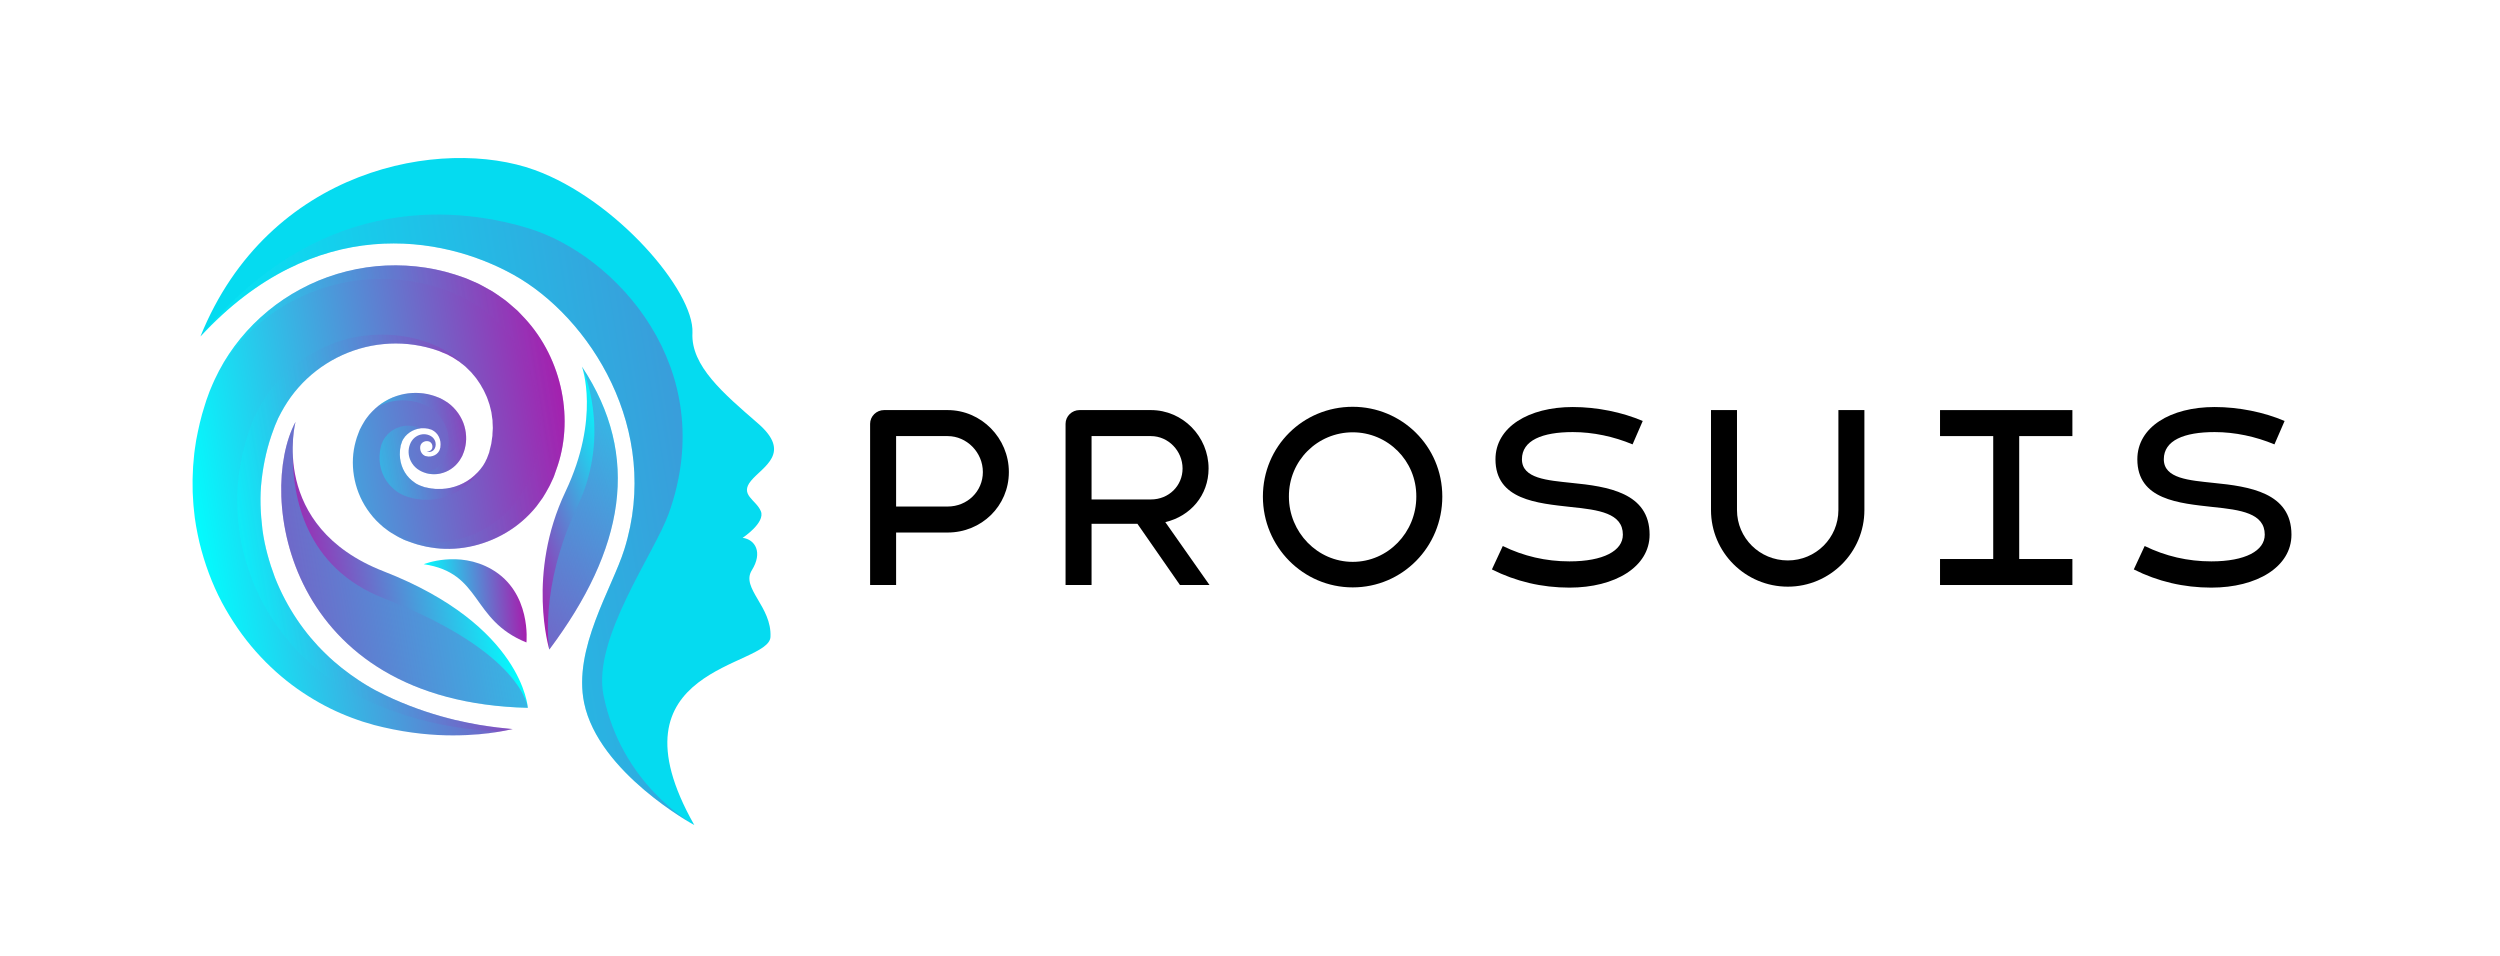 <?xml version="1.0" encoding="utf-8"?>
<!-- Generator: Adobe Illustrator 25.2.1, SVG Export Plug-In . SVG Version: 6.00 Build 0)  -->
<svg version="1.1" id="Layer_1" xmlns="http://www.w3.org/2000/svg" xmlns:xlink="http://www.w3.org/1999/xlink" x="0px" y="0px"
	 width="183px" height="70px" viewBox="0 0 183 70" style="enable-background:new 0 0 183 70;" xml:space="preserve">
<style type="text/css">
	.st0{fill:#05DBF0;}
	.st1{opacity:0.33;fill:url(#SVGID_1_);}
	.st2{fill:url(#SVGID_2_);}
	.st3{opacity:0.33;}
	.st4{fill:url(#SVGID_3_);}
	.st5{fill:url(#SVGID_4_);}
	.st6{fill:url(#SVGID_5_);}
	.st7{fill:url(#SVGID_6_);}
	.st8{fill:url(#SVGID_7_);}
	.st9{opacity:0.33;fill:url(#SVGID_8_);}
	.st10{fill:url(#SVGID_9_);}
	.st11{opacity:0.33;fill:url(#SVGID_10_);}
	.st12{fill:url(#SVGID_11_);}
</style>
<g>
	<g>
		<path class="st0" d="M14.672,24.63c8.375-9.073,17.714-7.408,22.916-4.517c5.595,3.109,10.854,11.352,8.114,20.099
			c-0.903,2.881-3.765,7.259-2.943,11.243c1.059,5.131,8.065,8.94,8.065,8.94c-6.603-11.646,5.462-11.538,5.575-13.767
			c0.112-2.229-2.184-3.574-1.366-4.885c0.818-1.311,0.247-2.252-0.672-2.375c0,0,1.681-1.109,1.333-1.949
			c-0.347-0.84-1.579-1.188-0.717-2.229c0.863-1.042,3.014-2.022,0.51-4.195c-2.504-2.174-4.925-4.209-4.8-6.627
			c0.158-3.041-5.597-9.772-11.554-11.927C32.38,9.996,19.665,12.252,14.672,24.63z"/>
		
			<linearGradient id="SVGID_1_" gradientUnits="userSpaceOnUse" x1="15.908" y1="29.903" x2="49.724" y2="29.903" gradientTransform="matrix(0.986 -0.164 0.164 0.986 -3.059 14.995)">
			<stop  offset="0" style="stop-color:#00FFFF"/>
			<stop  offset="1" style="stop-color:#A51FAE"/>
		</linearGradient>
		<path class="st1" d="M44.175,50.88c-0.829-4.119,3.72-10.349,4.774-13.284c3.82-10.639-3.88-18.942-10.263-20.884
			c-5.881-1.789-15.664-2.262-24.014,7.918c8.375-9.073,17.714-7.408,22.916-4.517c5.595,3.109,10.854,11.352,8.114,20.099
			c-0.903,2.881-3.765,7.259-2.943,11.243c1.032,5,7.709,8.743,8.049,8.931C50.488,60.207,45.473,57.328,44.175,50.88z"/>
		
			<linearGradient id="SVGID_2_" gradientUnits="userSpaceOnUse" x1="12.841" y1="26.986" x2="41.533" y2="26.986" gradientTransform="matrix(0.986 -0.164 0.164 0.986 -3.059 14.995)">
			<stop  offset="0" style="stop-color:#00FFFF"/>
			<stop  offset="1" style="stop-color:#A51FAE"/>
		</linearGradient>
		<path class="st2" d="M37.528,53.367c0,0-0.097,0.02-0.285,0.059c-0.188,0.04-0.467,0.096-0.837,0.154
			c-0.738,0.118-1.833,0.25-3.248,0.251c-1.413,0-3.149-0.143-5.105-0.597c-0.122-0.03-0.245-0.06-0.369-0.09l-0.187-0.046
			l-0.094-0.023l-0.047-0.012c-0.002,0-0.068-0.024-0.05-0.017l-0.022-0.007c-0.237-0.07-0.478-0.141-0.723-0.213
			c-0.251-0.079-0.531-0.186-0.802-0.282c-0.28-0.097-0.53-0.214-0.803-0.324c-1.069-0.458-2.148-1.064-3.206-1.809
			c-1.056-0.748-2.077-1.655-3.015-2.712c-0.939-1.056-1.777-2.273-2.497-3.611c-0.709-1.343-1.261-2.824-1.642-4.39
			c-0.178-0.786-0.335-1.591-0.404-2.415c-0.025-0.206-0.041-0.412-0.051-0.62c-0.012-0.208-0.024-0.416-0.036-0.625
			c-0.002-0.209-0.004-0.419-0.006-0.629c-0.004-0.211-0.002-0.421,0.01-0.633c0.009-0.211,0.018-0.423,0.027-0.636
			c0.019-0.212,0.037-0.424,0.056-0.637c0.03-0.427,0.106-0.849,0.168-1.276c0.16-0.846,0.348-1.697,0.62-2.527l0.098-0.313
			l0.025-0.078c-0.017,0.044,0.037-0.104,0.036-0.101l0.012-0.033l0.049-0.134l0.097-0.268l0.049-0.134l0.072-0.174
			c0.098-0.229,0.199-0.479,0.301-0.689c0.103-0.21,0.202-0.422,0.312-0.629c0.438-0.83,0.967-1.621,1.568-2.359
			c1.204-1.473,2.712-2.721,4.413-3.628c1.698-0.914,3.589-1.484,5.523-1.672c1.933-0.183,3.908,0.018,5.746,0.6
			c0.229,0.073,0.456,0.154,0.683,0.232l0.085,0.03c0.28,0.11,0.097,0.039,0.168,0.067l0.034,0.015l0.134,0.058l0.268,0.116
			l0.268,0.117l0.067,0.029l0.096,0.049l0.193,0.102c0.257,0.137,0.512,0.279,0.763,0.424c0.237,0.145,0.433,0.293,0.649,0.442
			l0.315,0.225c0.103,0.078,0.198,0.165,0.297,0.247l0.583,0.506c0.18,0.183,0.356,0.37,0.531,0.557
			c2.788,3.017,3.629,7.506,2.296,11.096l-0.117,0.336l-0.029,0.084c-0.026,0.066,0.037-0.088-0.062,0.158l-0.015,0.031
			l-0.058,0.124l-0.116,0.248l-0.058,0.124l-0.016,0.033l-0.026,0.049l-0.052,0.097c-0.14,0.255-0.289,0.524-0.439,0.755
			c-0.148,0.209-0.298,0.415-0.45,0.619c-0.637,0.794-1.411,1.454-2.258,1.95c-1.691,0.992-3.668,1.374-5.478,1.064
			c-0.227-0.027-0.448-0.082-0.668-0.137c-0.22-0.054-0.438-0.107-0.647-0.187l-0.314-0.112l-0.156-0.057l-0.039-0.014l-0.134-0.053
			l-0.056-0.027l-0.222-0.11l-0.111-0.055l-0.183-0.1c-0.244-0.137-0.495-0.286-0.67-0.426l-0.285-0.215l-0.264-0.237
			c-0.352-0.315-0.647-0.679-0.907-1.056c-1.033-1.52-1.285-3.396-0.847-4.968c0.046-0.199,0.119-0.388,0.19-0.575l0.053-0.14
			l0.027-0.069c0.064-0.164,0.025-0.059,0.043-0.102l0.013-0.024l0.1-0.193l0.027-0.051l0.047-0.084l0.096-0.165
			c0.065-0.108,0.134-0.224,0.198-0.301l0.197-0.255c0.069-0.081,0.143-0.158,0.215-0.235c0.293-0.304,0.622-0.563,0.974-0.764
			c0.347-0.21,0.723-0.353,1.098-0.454c0.376-0.102,0.759-0.141,1.133-0.145c0.374,0.008,0.741,0.049,1.086,0.147
			c0.174,0.042,0.34,0.102,0.502,0.167l0.121,0.048c0.123,0.049,0.046,0.02,0.079,0.033l0.021,0.011l0.041,0.022l0.082,0.044
			l0.118,0.066c0.095,0.056,0.197,0.115,0.279,0.174l0.221,0.174c0.138,0.124,0.27,0.252,0.384,0.393
			c0.231,0.279,0.408,0.586,0.533,0.904c0.121,0.32,0.188,0.649,0.206,0.971c0.021,0.323-0.019,0.64-0.094,0.935
			c-0.037,0.148-0.089,0.289-0.147,0.425l-0.021,0.051c0,0-0.037,0.092-0.026,0.061l-0.01,0.017l-0.039,0.069
			c-0.016,0.029-0.078,0.138-0.125,0.211c-0.37,0.557-0.906,0.872-1.448,0.985c-0.538,0.116-1.091,0.001-1.476-0.223
			c-0.064-0.038-0.136-0.081-0.187-0.121c-0.05-0.041-0.101-0.078-0.145-0.124c-0.091-0.086-0.169-0.182-0.234-0.283
			c-0.131-0.2-0.211-0.419-0.241-0.634c-0.032-0.215-0.013-0.427,0.04-0.616c0.028-0.1,0.058-0.173,0.107-0.278l0.026-0.045
			l0.043-0.07c0.032-0.052,0.063-0.086,0.094-0.124c0.262-0.293,0.626-0.397,0.923-0.358c0.149,0.018,0.286,0.069,0.393,0.136
			c0.136,0.084,0.212,0.182,0.269,0.291c0.11,0.216,0.086,0.438,0.016,0.585c-0.069,0.16-0.205,0.24-0.305,0.264
			c-0.104,0.026-0.182,0.009-0.229-0.006c-0.048-0.015-0.068-0.029-0.068-0.029c-0.005-0.007,0.111,0.043,0.265-0.045
			c0.073-0.045,0.143-0.127,0.153-0.241c0.015-0.116-0.017-0.252-0.111-0.346c-0.041-0.046-0.112-0.086-0.16-0.094
			c-0.077-0.022-0.155-0.023-0.232-0.009c-0.153,0.026-0.295,0.13-0.354,0.269c-0.006,0.017-0.016,0.037-0.014,0.046
			c-0.001,0.008,0,0.005-0.005,0.02l-0.014,0.05c0.001,0.024-0.01,0.086-0.006,0.128c0.002,0.092,0.025,0.183,0.062,0.265
			c0.037,0.083,0.094,0.156,0.162,0.212c0.034,0.028,0.07,0.052,0.109,0.07c0.018,0.011,0.04,0.016,0.059,0.025
			c0.019,0.007,0.025,0.001,0.035,0.005c0.236,0.065,0.447,0.024,0.639-0.068c0.186-0.091,0.338-0.278,0.378-0.442
			c0.001-0.019-0.004,0.002,0.017-0.067l0.023-0.076l0.006-0.019c0.016-0.043-0.015,0.036-0.012,0.024l0.002-0.025
			c0.009-0.065,0.016-0.128,0.014-0.193c-0.001-0.127-0.012-0.253-0.054-0.373c-0.038-0.12-0.093-0.233-0.164-0.334
			c-0.074-0.1-0.162-0.186-0.26-0.255c-0.047-0.036-0.101-0.062-0.152-0.09c-0.028-0.01-0.055-0.021-0.081-0.033
			c-0.022-0.006-0.03-0.001-0.042-0.006l-0.008-0.003l-0.04-0.013l-0.089-0.029l-0.045-0.014l-0.022-0.007
			c0.018,0.008-0.073-0.028,0.036,0.016l-0.058-0.008c-0.076-0.013-0.151-0.026-0.228-0.025c-0.303-0.019-0.605,0.052-0.87,0.189
			c-0.131,0.071-0.256,0.152-0.363,0.253c-0.111,0.095-0.203,0.209-0.278,0.33l-0.055,0.091c-0.014,0.033-0.029,0.065-0.044,0.096
			c-0.022,0.036-0.016,0.049-0.021,0.066c-0.002,0.008-0.004,0.016-0.007,0.023l-0.005,0.011l-0.016,0.048l-0.069,0.206
			l-0.009,0.026c0.011-0.026-0.037,0.095,0.023-0.052l-0.005,0.034l-0.011,0.068c-0.015,0.091-0.037,0.18-0.037,0.272
			c-0.063,0.72,0.176,1.468,0.677,1.982c0.128,0.124,0.257,0.243,0.404,0.337l0.107,0.074l0.116,0.06
			c0.086,0.056,0.127,0.053,0.17,0.075l0.033,0.017l0.116,0.041l0.233,0.083l0.058,0.021c-0.184-0.073-0.039-0.018-0.075-0.033
			l0.02,0.004l0.081,0.016l0.161,0.034c0.106,0.031,0.216,0.037,0.324,0.048c0.108,0.013,0.216,0.03,0.325,0.023
			c0.866,0.036,1.747-0.244,2.441-0.768c0.345-0.263,0.646-0.579,0.887-0.932c0.052-0.094,0.107-0.186,0.164-0.276
			c0.038-0.079,0.054-0.135,0.093-0.197l0.013-0.022l0.007-0.011l0.012-0.03l0.049-0.128l0.097-0.257l0.049-0.128l0.012-0.032
			c-0.089,0.226-0.021,0.049-0.04,0.093l0.011-0.048l0.046-0.19c0.029-0.127,0.069-0.251,0.094-0.378l0.054-0.385
			c0.009-0.064,0.022-0.127,0.029-0.192l0.007-0.194l0.025-0.386c-0.008-0.13-0.014-0.259-0.018-0.388
			c-0.003-0.065-0.002-0.129-0.006-0.194l-0.029-0.193c-0.02-0.128-0.032-0.257-0.053-0.385c-0.033-0.126-0.064-0.252-0.093-0.379
			c-0.022-0.128-0.069-0.251-0.113-0.373c-0.046-0.122-0.076-0.249-0.131-0.368c-0.114-0.235-0.206-0.48-0.35-0.699
			c-0.114-0.235-0.279-0.44-0.422-0.658c-0.075-0.107-0.169-0.198-0.25-0.3l-0.124-0.15c-0.042-0.049-0.094-0.09-0.14-0.136
			c-0.094-0.09-0.187-0.18-0.277-0.274c-0.103-0.08-0.204-0.16-0.304-0.243c-0.051-0.04-0.098-0.086-0.151-0.123l-0.164-0.105
			c-0.107-0.066-0.222-0.153-0.318-0.207c-0.089-0.042-0.175-0.087-0.26-0.137l-0.063-0.038l-0.033-0.02l-0.068-0.028l-0.27-0.111
			l-0.27-0.112l-0.135-0.056l-0.034-0.014c0.049,0.019-0.157-0.062,0.1,0.039l-0.054-0.017l-0.428-0.138
			c-1.149-0.336-2.354-0.456-3.543-0.339c-1.189,0.109-2.359,0.455-3.424,0.999c-1.064,0.547-2.023,1.289-2.806,2.179
			c-0.394,0.443-0.739,0.926-1.042,1.434c-0.076,0.127-0.145,0.258-0.219,0.386c-0.073,0.129-0.117,0.231-0.18,0.347l-0.045,0.086
			l-0.056,0.131l-0.112,0.262l-0.056,0.131l-0.014,0.033c-0.01,0.025,0.038-0.1,0.013-0.034l-0.021,0.056l-0.083,0.225
			c-0.455,1.197-0.735,2.438-0.876,3.68c-0.151,1.244-0.087,2.487,0.06,3.697c0.165,1.21,0.496,2.374,0.911,3.479
			c0.867,2.197,2.181,4.11,3.716,5.583c0.76,0.747,1.578,1.378,2.402,1.925c0.207,0.129,0.416,0.278,0.615,0.388
			c0.205,0.116,0.389,0.233,0.607,0.348c0.228,0.114,0.452,0.227,0.674,0.337l0.021,0.01c0.032,0.013-0.02-0.006-0.007-0.001
			l0.04,0.018l0.08,0.037L28.435,51c0.105,0.049,0.21,0.098,0.314,0.147c1.673,0.752,3.23,1.23,4.54,1.548
			c0.656,0.154,1.251,0.269,1.773,0.362c0.522,0.085,0.972,0.148,1.337,0.193c0.364,0.041,0.648,0.075,0.84,0.09
			C37.43,53.358,37.528,53.367,37.528,53.367z"/>
		<g class="st3">
			
				<linearGradient id="SVGID_3_" gradientUnits="userSpaceOnUse" x1="27.749" y1="22.112" x2="33.955" y2="22.112" gradientTransform="matrix(0.986 -0.164 0.164 0.986 -3.059 14.995)">
				<stop  offset="0" style="stop-color:#00FFFF"/>
				<stop  offset="1" style="stop-color:#A51FAE"/>
			</linearGradient>
			<path class="st4" d="M32.153,29.122l-0.121-0.048c-0.162-0.065-0.328-0.125-0.502-0.167c-0.345-0.098-0.712-0.138-1.086-0.147
				c-0.374,0.004-0.757,0.043-1.133,0.145c-0.375,0.101-0.751,0.244-1.098,0.454c-0.202,0.115-0.394,0.251-0.578,0.402
				c0.255-0.134,0.523-0.236,0.791-0.312c0.684-0.188,1.391-0.191,2.027-0.026c0.16,0.036,0.313,0.089,0.463,0.146l0.112,0.042
				c0.09,0.035,0.037,0.016,0.063,0.026l0.021,0.01l0.042,0.021l0.083,0.042l0.044,0.023l0.064,0.036
				c0.083,0.048,0.172,0.099,0.245,0.15l0.201,0.154c0.126,0.111,0.247,0.224,0.351,0.35c0.212,0.249,0.376,0.525,0.494,0.811
				c0.114,0.289,0.179,0.587,0.2,0.88c0.024,0.294-0.009,0.584-0.073,0.855c-0.032,0.136-0.077,0.266-0.128,0.392l-0.018,0.047
				c-0.001,0.002-0.028,0.069-0.021,0.049l-0.009,0.018l-0.036,0.07c-0.016,0.035-0.069,0.125-0.109,0.19
				c-0.314,0.487-0.778,0.779-1.255,0.896c0.314,0.087,0.671,0.111,1.023,0.036c0.542-0.113,1.078-0.428,1.448-0.985
				c0.047-0.073,0.109-0.182,0.124-0.211l0.039-0.069l0.01-0.017c-0.011,0.031,0.026-0.061,0.026-0.061l0.021-0.051
				c0.058-0.136,0.11-0.276,0.147-0.425c0.075-0.295,0.115-0.612,0.094-0.935c-0.018-0.323-0.085-0.652-0.206-0.971
				c-0.125-0.318-0.302-0.625-0.533-0.904c-0.114-0.141-0.246-0.269-0.384-0.393l-0.221-0.174c-0.082-0.059-0.184-0.118-0.279-0.174
				l-0.118-0.066l-0.082-0.044l-0.041-0.022l-0.021-0.011C32.2,29.142,32.277,29.171,32.153,29.122z"/>
			
				<linearGradient id="SVGID_4_" gradientUnits="userSpaceOnUse" x1="16.064" y1="29.435" x2="34.634" y2="29.435" gradientTransform="matrix(0.986 -0.164 0.164 0.986 -3.059 14.995)">
				<stop  offset="0" style="stop-color:#00FFFF"/>
				<stop  offset="1" style="stop-color:#A51FAE"/>
			</linearGradient>
			<path class="st5" d="M36.399,53.249c-0.365-0.045-0.815-0.108-1.337-0.193c-0.522-0.092-1.117-0.207-1.773-0.362
				c-1.31-0.317-2.867-0.796-4.54-1.548C28.645,51.098,28.54,51.05,28.435,51l-0.158-0.075l-0.08-0.037l-0.04-0.018
				c-0.013-0.005,0.039,0.014,0.007,0.001l-0.021-0.01c-0.221-0.111-0.446-0.223-0.674-0.337c-0.218-0.115-0.402-0.232-0.607-0.348
				c-0.199-0.11-0.408-0.259-0.615-0.388c-0.824-0.547-1.642-1.178-2.402-1.925c-1.534-1.473-2.848-3.386-3.716-5.583
				c-0.415-1.105-0.746-2.268-0.911-3.479c-0.147-1.21-0.21-2.453-0.06-3.697c0.141-1.242,0.421-2.483,0.876-3.68l0.083-0.225
				l0.01-0.026l0.012-0.029l0.056-0.131l0.112-0.262l0.056-0.131l0.045-0.086c0.063-0.116,0.107-0.218,0.18-0.347
				c0.074-0.128,0.143-0.259,0.219-0.386c0.302-0.508,0.648-0.991,1.042-1.434c0.783-0.89,1.742-1.632,2.806-2.179
				c1.065-0.544,2.235-0.89,3.424-0.999c1.189-0.117,2.394,0.002,3.543,0.339l0.428,0.138l0.029,0.009l0.093,0.038l0.27,0.112
				l0.27,0.111l0.068,0.028l0.033,0.02l0.063,0.038c0.084,0.05,0.17,0.095,0.26,0.137c0.096,0.054,0.211,0.141,0.318,0.207
				l0.164,0.105c0.053,0.037,0.1,0.082,0.151,0.123c0.031,0.026,0.063,0.05,0.094,0.075l-0.25-0.252l-0.345-0.28
				c-0.058-0.046-0.112-0.097-0.172-0.14l-0.186-0.122c-0.122-0.078-0.249-0.173-0.366-0.24c-0.113-0.056-0.223-0.115-0.332-0.177
				l-0.081-0.047l-0.042-0.024l-0.068-0.028l-0.27-0.112l-0.27-0.113l-0.129-0.054l-0.036-0.012l-0.464-0.152
				c-1.246-0.378-2.564-0.501-3.858-0.374c-2.599,0.226-5.079,1.532-6.763,3.479c-0.423,0.486-0.793,1.015-1.114,1.569
				c-0.081,0.138-0.154,0.281-0.232,0.421c-0.077,0.14-0.129,0.264-0.197,0.396l-0.049,0.099l-0.055,0.132l-0.109,0.263
				l-0.055,0.131l-0.011,0.025l-0.019,0.052l-0.085,0.238c-0.241,0.629-0.41,1.277-0.566,1.923c-0.13,0.651-0.259,1.301-0.309,1.956
				c-0.138,1.308-0.058,2.61,0.121,3.872c0.196,1.261,0.558,2.47,1.015,3.609c0.947,2.267,2.355,4.213,3.972,5.689
				c0.803,0.747,1.658,1.374,2.517,1.908c0.216,0.126,0.431,0.271,0.642,0.379c0.215,0.113,0.412,0.229,0.635,0.339
				c0.23,0.108,0.457,0.215,0.681,0.32c0.213,0.093,0.422,0.184,0.629,0.274c1.714,0.709,3.296,1.14,4.621,1.412
				c0.663,0.132,1.263,0.226,1.788,0.3c0.525,0.068,0.976,0.112,1.342,0.14c0.365,0.025,0.648,0.047,0.839,0.054
				c0.191,0.01,0.289,0.015,0.289,0.015s-0.097,0.016-0.286,0.046c-0.188,0.032-0.468,0.076-0.838,0.118
				c-0.341,0.038-0.761,0.079-1.25,0.109c0.945-0.043,1.703-0.14,2.259-0.228c0.371-0.058,0.65-0.114,0.837-0.154
				c0.188-0.039,0.285-0.059,0.285-0.059s-0.099-0.009-0.29-0.028C37.047,53.325,36.763,53.29,36.399,53.249z"/>
			
				<linearGradient id="SVGID_5_" gradientUnits="userSpaceOnUse" x1="27.219" y1="24.158" x2="34.381" y2="24.158" gradientTransform="matrix(0.986 -0.164 0.164 0.986 -3.059 14.995)">
				<stop  offset="0" style="stop-color:#00FFFF"/>
				<stop  offset="1" style="stop-color:#A51FAE"/>
			</linearGradient>
			<path class="st6" d="M34.908,34.684c0.03-0.049,0.061-0.096,0.091-0.144c-0.079,0.086-0.16,0.168-0.246,0.247
				c-0.003,0.003-0.005,0.005-0.008,0.008c-0.088,0.08-0.179,0.157-0.274,0.23c-0.694,0.523-1.575,0.804-2.441,0.768
				c-0.11,0.007-0.217-0.01-0.325-0.023c-0.108-0.011-0.219-0.017-0.324-0.048l-0.161-0.034l-0.081-0.016l-0.02-0.004
				c0.036,0.015-0.109-0.039,0.075,0.033l-0.058-0.021l-0.233-0.083l-0.116-0.041l-0.033-0.017c-0.042-0.022-0.083-0.019-0.17-0.075
				l-0.116-0.06l-0.107-0.074c-0.147-0.094-0.276-0.214-0.404-0.337c-0.501-0.513-0.74-1.262-0.677-1.982
				c0-0.092,0.021-0.181,0.037-0.272l0.011-0.068l0.005-0.034c-0.06,0.147-0.012,0.026-0.023,0.052l0.009-0.026l0.069-0.206
				l0.016-0.048l0.005-0.011c0.003-0.007,0.005-0.015,0.007-0.023c0.005-0.017-0.002-0.03,0.021-0.066
				c0.011-0.022,0.021-0.046,0.032-0.069c-0.001-0.002-0.001-0.004,0.003-0.007c0.003-0.007,0.007-0.014,0.01-0.021l0.055-0.091
				c0.074-0.121,0.167-0.235,0.278-0.33c0.107-0.101,0.232-0.182,0.363-0.253c0.057-0.029,0.115-0.054,0.175-0.076
				c0.025-0.01,0.05-0.018,0.075-0.026c0.032-0.01,0.064-0.02,0.097-0.028c0.082-0.022,0.165-0.039,0.249-0.048c0,0,0,0,0.001,0
				l-0.064-0.034c-0.03-0.014-0.052-0.018-0.076-0.03l-0.017-0.009l-0.04-0.015l-0.088-0.031l-0.044-0.015l-0.022-0.008
				c0.011,0.005-0.056-0.022,0.019,0.009l-0.067-0.013c-0.088-0.02-0.177-0.04-0.267-0.045c-0.359-0.043-0.728,0.016-1.063,0.161
				c-0.166,0.075-0.327,0.165-0.468,0.282c-0.145,0.11-0.271,0.244-0.377,0.392c-0.025,0.038-0.054,0.073-0.078,0.111l-0.066,0.119
				c-0.028,0.042-0.032,0.07-0.046,0.1l-0.02,0.043l-0.011,0.021l-0.018,0.048l-0.073,0.204l-0.009,0.026
				c0.007-0.016-0.029,0.072,0.013-0.03l-0.008,0.039l-0.017,0.079c-0.023,0.105-0.052,0.208-0.059,0.315
				c-0.117,0.842,0.124,1.751,0.701,2.408c0.146,0.16,0.299,0.314,0.476,0.44l0.129,0.097l0.14,0.082
				c0.099,0.068,0.17,0.087,0.241,0.125l0.054,0.029l0.115,0.043l0.231,0.087l0.058,0.022c-0.129-0.051-0.022-0.011-0.045-0.021
				l0.023,0.005l0.092,0.022l0.183,0.046c0.12,0.038,0.246,0.051,0.37,0.068c0.124,0.019,0.248,0.041,0.374,0.039
				c1.001,0.075,2.038-0.22,2.875-0.81C34.243,35.465,34.611,35.1,34.908,34.684z"/>
			
				<linearGradient id="SVGID_6_" gradientUnits="userSpaceOnUse" x1="16.588" y1="20.132" x2="41.507" y2="20.132" gradientTransform="matrix(0.986 -0.164 0.164 0.986 -3.059 14.995)">
				<stop  offset="0" style="stop-color:#00FFFF"/>
				<stop  offset="1" style="stop-color:#A51FAE"/>
			</linearGradient>
			<path class="st7" d="M38.413,23.305c-0.175-0.187-0.351-0.373-0.531-0.557l-0.583-0.506c-0.099-0.082-0.194-0.17-0.297-0.247
				l-0.315-0.225c-0.216-0.149-0.412-0.296-0.649-0.442c-0.251-0.145-0.506-0.287-0.763-0.424l-0.193-0.102l-0.096-0.049
				l-0.067-0.029l-0.268-0.117l-0.268-0.116l-0.134-0.058l-0.034-0.015c-0.071-0.028,0.112,0.043-0.168-0.067l-0.085-0.03
				c-0.227-0.078-0.454-0.159-0.683-0.232c-1.838-0.582-3.813-0.783-5.746-0.6c-1.933,0.188-3.825,0.758-5.523,1.672
				c-1.701,0.907-3.209,2.155-4.413,3.628c-0.545,0.669-1.027,1.384-1.44,2.131c0.315-0.503,0.662-0.988,1.042-1.449
				c1.146-1.386,2.567-2.572,4.182-3.421c1.61-0.856,3.395-1.397,5.222-1.577c1.827-0.172,3.69,0.025,5.43,0.565
				c0.217,0.068,0.431,0.145,0.647,0.217l0.081,0.028l0.13,0.052l0.034,0.014l0.134,0.058l0.269,0.115l0.268,0.116l0.067,0.029
				l0.087,0.045l0.174,0.093c0.232,0.125,0.463,0.253,0.691,0.384c0.216,0.133,0.401,0.272,0.601,0.409l0.293,0.208
				c0.096,0.072,0.184,0.153,0.276,0.23l0.542,0.469l0.495,0.516c2.606,2.791,3.412,6.969,2.189,10.33l-0.107,0.315l-0.027,0.079
				c-0.019,0.05,0.025-0.057-0.047,0.122l-0.014,0.031l-0.057,0.125l-0.114,0.25l-0.057,0.125c-0.007,0.018-0.022,0.045-0.038,0.076
				l-0.047,0.087c-0.126,0.228-0.255,0.466-0.389,0.675c-0.137,0.19-0.273,0.38-0.409,0.57c-0.58,0.731-1.286,1.342-2.062,1.804
				c-1.548,0.925-3.369,1.293-5.044,1.021c-0.211-0.022-0.415-0.071-0.619-0.12c-0.204-0.048-0.407-0.094-0.601-0.167l-0.292-0.101
				l-0.113-0.04c0.012,0.007,0.023,0.013,0.035,0.02l0.183,0.1l0.111,0.055l0.222,0.11l0.056,0.027l0.134,0.053l0.039,0.014
				l0.156,0.057l0.314,0.112c0.208,0.081,0.427,0.134,0.647,0.187c0.22,0.055,0.44,0.11,0.668,0.137
				c1.81,0.31,3.787-0.072,5.478-1.064c0.848-0.496,1.621-1.156,2.258-1.95c0.152-0.203,0.302-0.41,0.45-0.619
				c0.15-0.231,0.299-0.499,0.439-0.755l0.052-0.097l0.026-0.049l0.016-0.033l0.058-0.124l0.116-0.248l0.058-0.124l0.015-0.031
				c0.098-0.246,0.036-0.092,0.062-0.158l0.029-0.084l0.117-0.336C42.041,30.811,41.201,26.322,38.413,23.305z"/>
		</g>
		
			<linearGradient id="SVGID_7_" gradientUnits="userSpaceOnUse" x1="19.694" y1="31.448" x2="35.089" y2="31.448" gradientTransform="matrix(0.986 -0.164 0.164 0.986 -3.059 14.995)">
			<stop  offset="0" style="stop-color:#A51FAE"/>
			<stop  offset="1" style="stop-color:#00FFFF"/>
		</linearGradient>
		<path class="st8" d="M21.633,30.881c-2.846,5.31-0.732,20.501,17.004,20.932c0,0-0.36-6.019-10.546-9.988
			C19.621,38.527,21.633,30.881,21.633,30.881z"/>
		
			<linearGradient id="SVGID_8_" gradientUnits="userSpaceOnUse" x1="19.694" y1="31.448" x2="35.081" y2="31.448" gradientTransform="matrix(0.986 -0.164 0.164 0.986 -3.059 14.995)">
			<stop  offset="0" style="stop-color:#00FFFF"/>
			<stop  offset="1" style="stop-color:#A51FAE"/>
		</linearGradient>
		<path class="st9" d="M28.119,43.807c-5.811-2.264-6.701-7.507-6.688-10.575c-0.051-1.389,0.201-2.351,0.201-2.351
			c-2.846,5.31-0.732,20.501,17.004,20.932C38.636,51.814,38.305,47.776,28.119,43.807z"/>
		
			<linearGradient id="SVGID_9_" gradientUnits="userSpaceOnUse" x1="268.364" y1="7.14" x2="278.52" y2="7.14" gradientTransform="matrix(-0.931 0.364 0.364 0.931 293.702 -69.01)">
			<stop  offset="0" style="stop-color:#00FFFF"/>
			<stop  offset="1" style="stop-color:#A51FAE"/>
		</linearGradient>
		<path class="st10" d="M42.598,26.837c4.36,6.579,3.104,13.374-2.389,20.708c0,0-1.68-5.523,1.184-11.558
			C43.964,30.569,42.598,26.837,42.598,26.837z"/>
		
			<linearGradient id="SVGID_10_" gradientUnits="userSpaceOnUse" x1="37.332" y1="29.2" x2="44.519" y2="29.2" gradientTransform="matrix(0.986 -0.164 0.164 0.986 -3.059 14.995)">
			<stop  offset="0" style="stop-color:#00FFFF"/>
			<stop  offset="1" style="stop-color:#A51FAE"/>
		</linearGradient>
		<path class="st11" d="M42.598,26.837c0,0,2.25,4.79-0.321,10.208c-2.864,6.035-2.068,10.499-2.068,10.499
			C45.702,40.212,46.957,33.417,42.598,26.837z"/>
		
			<linearGradient id="SVGID_11_" gradientUnits="userSpaceOnUse" x1="23.645" y1="42.675" x2="30.812" y2="42.675" gradientTransform="matrix(0.998 -0.069 0.069 0.998 4.678 3.36)">
			<stop  offset="0" style="stop-color:#00FFFF"/>
			<stop  offset="1" style="stop-color:#A51FAE"/>
		</linearGradient>
		<path class="st12" d="M38.535,47.028c-4.104-1.654-3.216-5.093-7.519-5.728c0,0,2.535-1.034,4.973,0.372
			C38.925,43.363,38.535,47.028,38.535,47.028z"/>
	</g>
</g>
<g>
	<path d="M73.849,34.552c0,2.492-2.007,4.429-4.482,4.429h-3.772v3.842h-1.903V31.022c0-0.554,0.467-1.004,1.021-1.004h4.654
		C71.842,30.019,73.849,32.078,73.849,34.552z M71.946,34.552c0-1.436-1.177-2.63-2.579-2.63h-3.772v5.156h3.772
		C70.804,37.078,71.946,35.971,71.946,34.552z"/>
	<path d="M83.259,38.342h-3.357v4.481h-1.903V31.022c0-0.554,0.467-1.004,1.021-1.004h5.226c2.336,0,4.222,1.938,4.222,4.274
		c0,1.973-1.333,3.496-3.167,3.928l3.235,4.603h-2.163L83.259,38.342z M79.902,36.56h4.343c1.315,0,2.319-1.004,2.319-2.267
		c0-1.28-1.039-2.371-2.319-2.371h-4.343V36.56z"/>
	<path d="M92.444,36.352c0-3.686,2.941-6.575,6.575-6.575c3.564,0,6.558,2.855,6.558,6.575c0,3.686-2.924,6.645-6.558,6.645
		S92.444,40.021,92.444,36.352z M103.674,36.352c0.018-2.63-2.094-4.707-4.654-4.707c-2.578,0-4.689,2.077-4.672,4.707
		c0,2.613,2.094,4.776,4.672,4.776S103.674,38.981,103.674,36.352z"/>
	<path d="M109.208,41.682l0.796-1.714c1.522,0.744,3.149,1.125,4.88,1.125c2.491,0,3.91-0.778,3.91-1.955
		c0-1.574-1.765-1.817-3.789-2.024c-2.475-0.277-5.537-0.52-5.537-3.496c0-2.353,2.423-3.824,5.658-3.824
		c1.782,0,3.616,0.38,5.122,1.021l-0.744,1.713c-1.367-0.571-2.89-0.9-4.378-0.9c-2.232,0-3.721,0.605-3.721,1.99
		c0,1.419,1.869,1.54,3.634,1.73c2.631,0.26,5.711,0.709,5.711,3.79c0,2.354-2.526,3.876-5.866,3.876
		C112.859,43.014,110.956,42.563,109.208,41.682z"/>
	<path d="M125.245,37.338v-7.319h1.903v7.319c0,2.042,1.661,3.686,3.721,3.686c2.041,0,3.702-1.644,3.702-3.686v-7.319h1.903v7.319
		c0,3.098-2.525,5.606-5.605,5.606C127.771,42.944,125.245,40.436,125.245,37.338z"/>
	<path d="M147.806,31.922v8.998h3.893v1.903h-9.689V40.92h3.894v-8.998h-3.894v-1.903h9.689v1.903H147.806z"/>
	<path d="M156.194,41.682l0.796-1.714c1.522,0.744,3.149,1.125,4.879,1.125c2.492,0,3.911-0.778,3.911-1.955
		c0-1.574-1.766-1.817-3.79-2.024c-2.474-0.277-5.537-0.52-5.537-3.496c0-2.353,2.423-3.824,5.658-3.824
		c1.782,0,3.617,0.38,5.122,1.021l-0.744,1.713c-1.367-0.571-2.89-0.9-4.378-0.9c-2.231,0-3.72,0.605-3.72,1.99
		c0,1.419,1.869,1.54,3.634,1.73c2.63,0.26,5.71,0.709,5.71,3.79c0,2.354-2.526,3.876-5.866,3.876
		C159.845,43.014,157.941,42.563,156.194,41.682z"/>
</g>
</svg>
